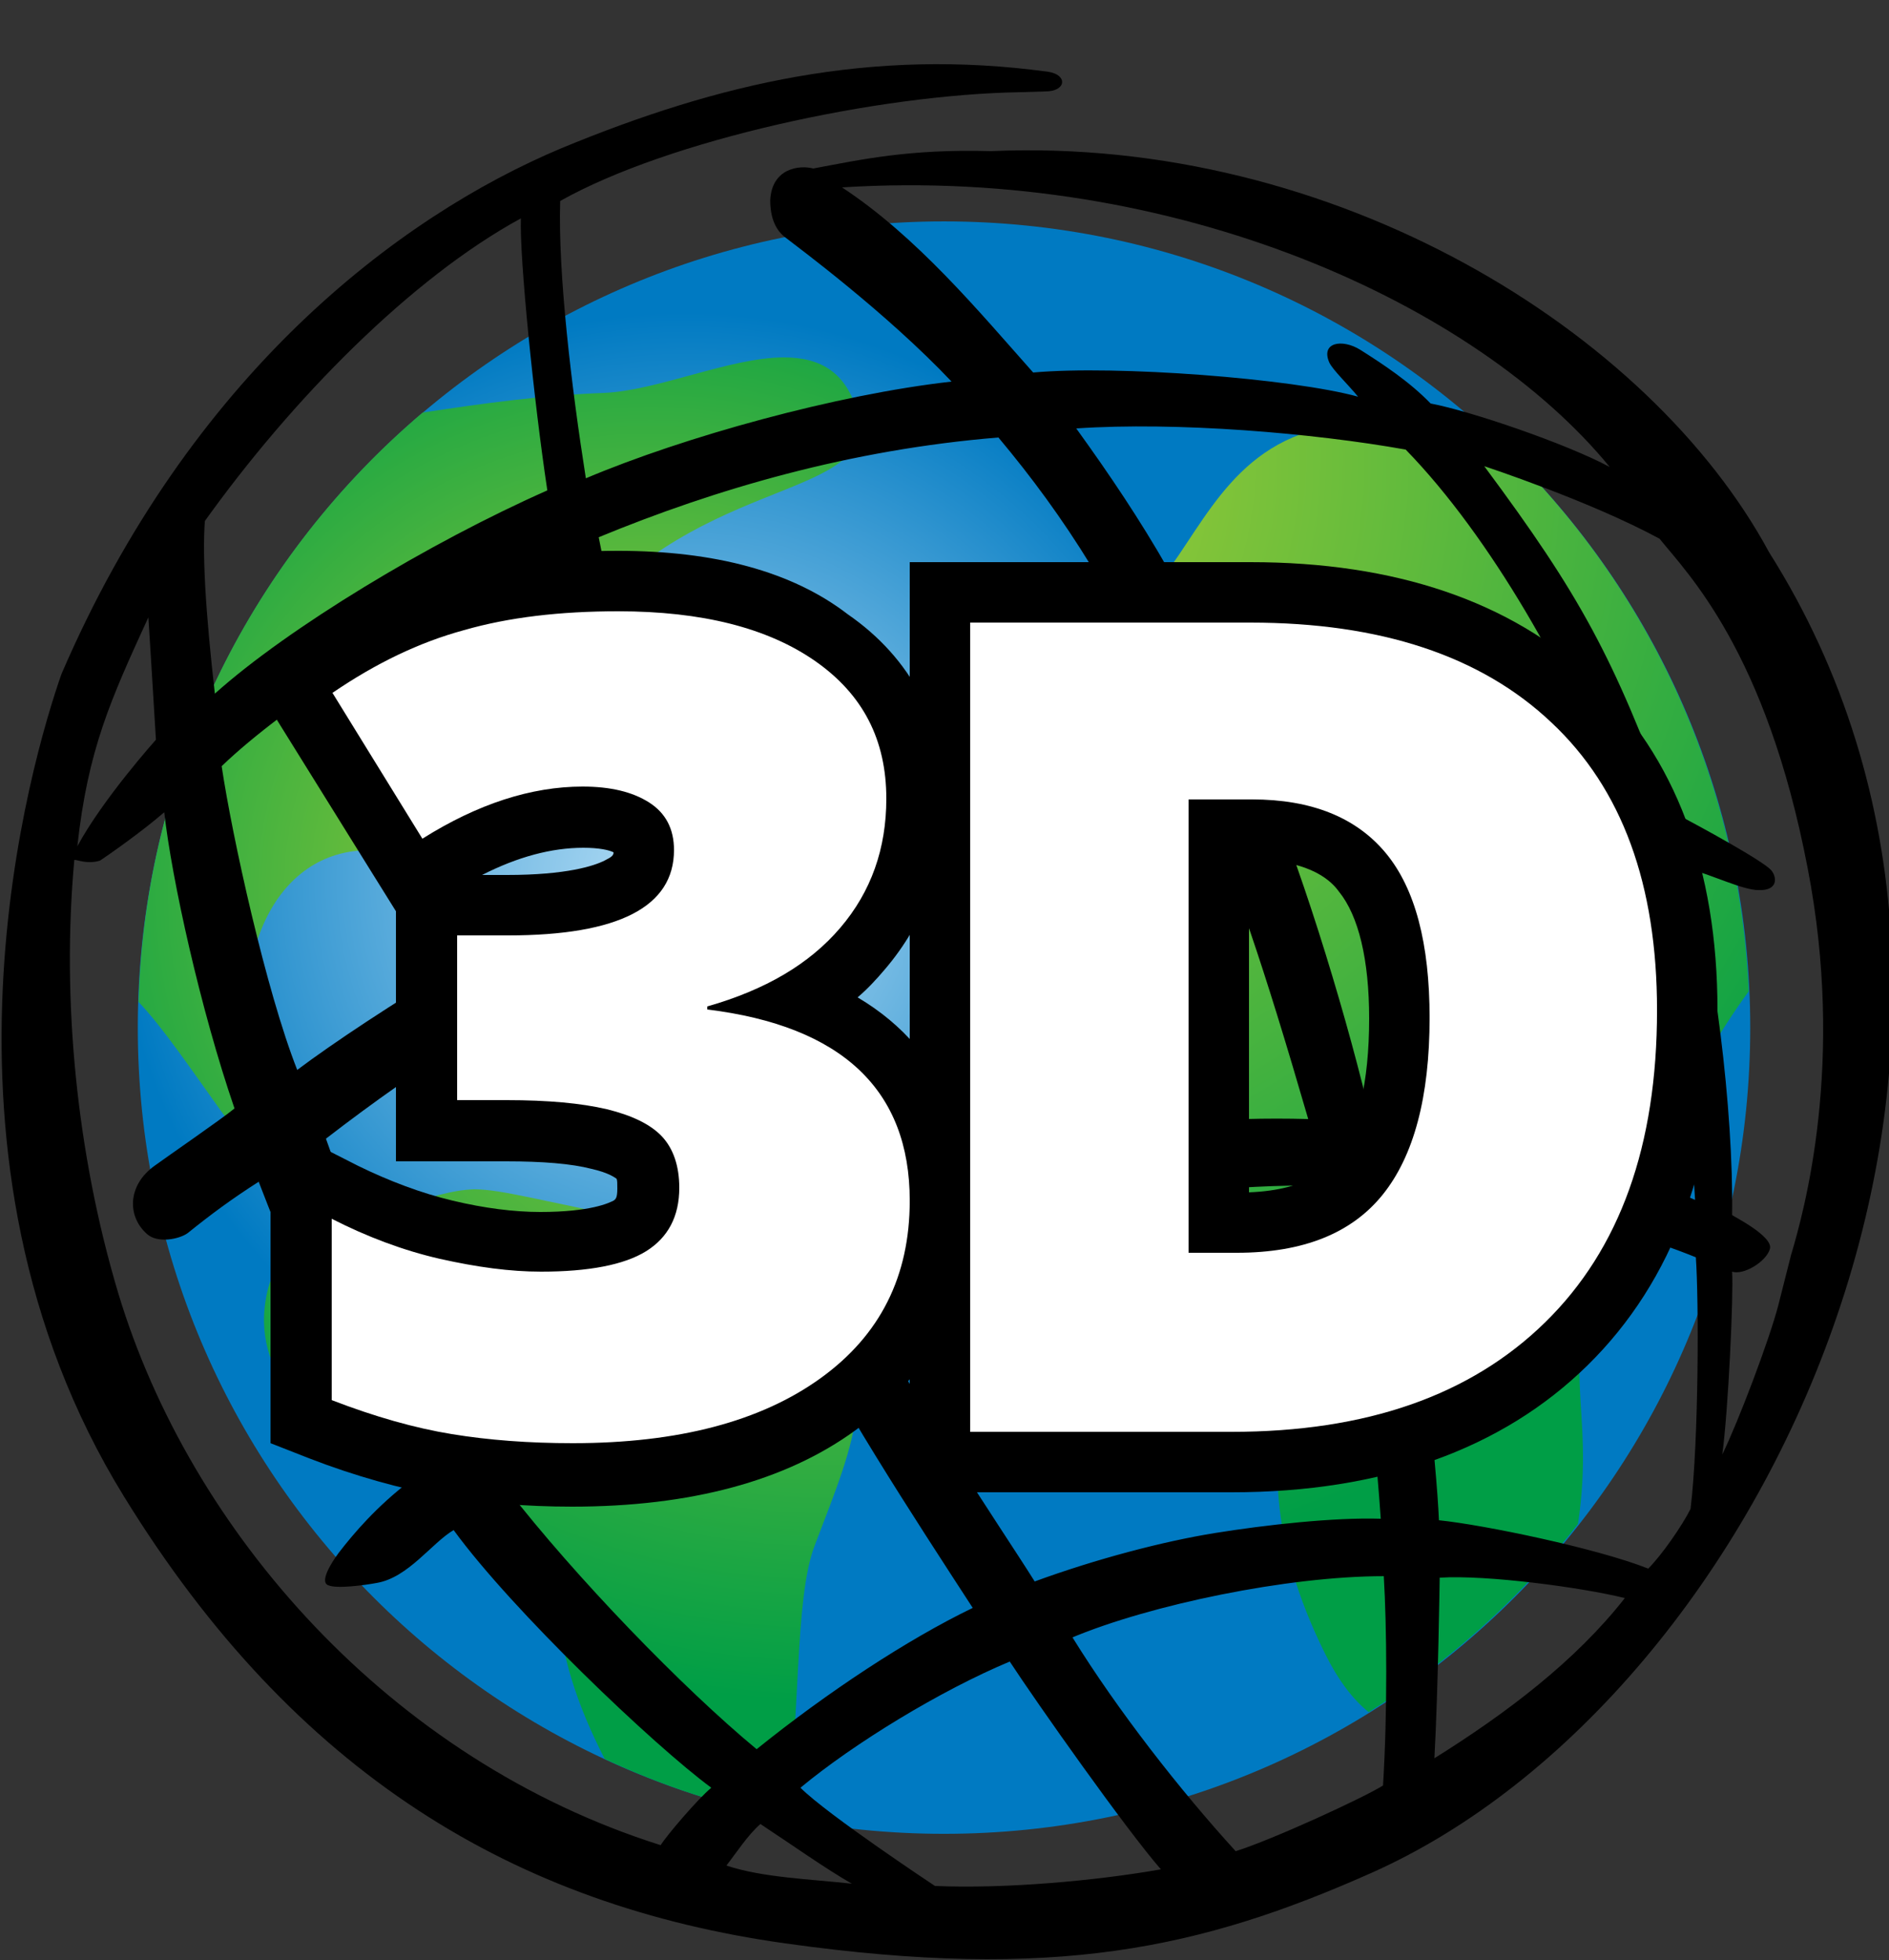 <?xml version="1.0" encoding="utf-8"?>
<!-- Generator: Adobe Illustrator 22.1.0, SVG Export Plug-In . SVG Version: 6.00 Build 0)  -->
<svg version="1.1" id="svg4061" xmlns:svg="http://www.w3.org/2000/svg"
	 xmlns="http://www.w3.org/2000/svg" xmlns:xlink="http://www.w3.org/1999/xlink" x="0px" y="0px" viewBox="0 0 250 259.4"
	 style="enable-background:new 0 0 250 259.4;" xml:space="preserve">
<rect x="0" y="0" width="250" height="259.4" fill="#333333" stroke="none"/>
<style type="text/css">
	.st0{fill:url(#path300_1_);}
	.st1{fill:url(#path328_1_);}
	.st2{fill:url(#path356_1_);}
	.st3{fill:url(#path384_1_);}
	.st4{fill:#FFFFFF;}
</style>
<g id="layer1" transform="translate(-145.764,-328.399)">
	
		<radialGradient id="path300_1_" cx="-443.91" cy="944.774" r="1" gradientTransform="matrix(75.696 0 0 -75.696 33838.762 71960.125)" gradientUnits="userSpaceOnUse">
		<stop  offset="0" style="stop-color:#B9E0F7"/>
		<stop  offset="1" style="stop-color:#007AC2"/>
	</radialGradient>
	<path id="path300" class="st0" d="M164,464.4c0,59,47.8,106.7,106.7,106.7l0,0c59,0,106.7-47.8,106.7-106.7l0,0
		c0-58.9-47.8-106.7-106.7-106.7l0,0C211.8,357.7,164,405.5,164,464.4"/>
	
		<radialGradient id="path328_1_" cx="-446.092" cy="947.478" r="1" gradientTransform="matrix(92.866 0 0 -92.866 41659.137 88434.305)" gradientUnits="userSpaceOnUse">
		<stop  offset="0" style="stop-color:#B2D234"/>
		<stop  offset="0.961" style="stop-color:#009E46"/>
		<stop  offset="1" style="stop-color:#009E46"/>
	</radialGradient>
	<path id="path328" class="st1" d="M225.7,380.4c-8.2,0.3-16.1,1.4-24,2.6l0,0c-22.3,18.9-36.7,46.8-37.6,78l0,0
		c6.3,6.6,14.6,21.6,24.2,30.3l0,0c1.3-0.6,2.6-1,4.1-1.5l0,0c-4.7-5.5-11.3-12.7-12.3-16l0,0c-4.8-16.3,0.8-31.6,12.9-32.8l0,0
		c10.9-1.1,20.2-17.3,27.8-27.9l0,0c15.8-21.8,40-18.2,38.7-29.1l0,0c-1.4-6.4-5.2-8.3-10-8.3l0,0
		C242.4,375.7,232.8,380.1,225.7,380.4"/>
	
		<radialGradient id="path356_1_" cx="-448.142" cy="950.02" r="1" gradientTransform="matrix(118.032 0 0 -118.032 53150.906 112572.305)" gradientUnits="userSpaceOnUse">
		<stop  offset="0" style="stop-color:#B2D234"/>
		<stop  offset="0.961" style="stop-color:#009E46"/>
		<stop  offset="1" style="stop-color:#009E46"/>
	</radialGradient>
	<path id="path356" class="st2" d="M196.9,488.5c-1.6,0.4-3.1,0.9-4.6,1.3l0,0c-1.3,0.4-2.3,0.9-4.1,1.5l0,0
		c-3.9,1.7-6.8,4.4-7.4,10.1l0,0c-1.2,10.4,8.7,18.5,17,20.9l0,0c10.5,3,11.4-0.5,17,7l0,0c3.9,5.2,4.6,14.9,6.6,21.3l0,0
		c1.1,3.6,2.6,7.1,4.4,10.6l0,0c7.5,3.5,15.5,6.2,23.9,7.8l0,0c2.1-12.3,1.1-28.9,3.9-36.1l0,0c5.6-14.7,8.8-21.2,1.2-36.3l0,0
		c-16.8-4.7-21.9-6.2-38.8-9.7l0,0c-3.4-0.7-5.6-1.1-7.5-1.1l0,0C205.5,485.9,203,486.8,196.9,488.5"/>
	
		<radialGradient id="path384_1_" cx="-449.984" cy="952.303" r="1" gradientTransform="matrix(156.016 0 0 -156.016 70469.109 148963.656)" gradientUnits="userSpaceOnUse">
		<stop  offset="0" style="stop-color:#B2D234"/>
		<stop  offset="0.961" style="stop-color:#009E46"/>
		<stop  offset="1" style="stop-color:#009E46"/>
	</radialGradient>
	<path id="path384" class="st3" d="M300.7,403.4c-4.9,7.1-22.3,9-27.9,16.9l0,0c-4.3,6.2,0.1,18.4-3.6,25.4l0,0
		c-1.7,3.2-0.9,12.6,1.2,15.7l0,0c6.7,9.7,17.8,4.3,26.1,7.8l0,0c10.2,4.3,11.4,16.1,19.8,24.7l0,0c8.5,8.7-10.8,22,4.9,53.5l0,0
		c1.7,3.4,3.6,5.9,5.7,7.6l0,0c10.6-6.6,20-15,27.7-24.9l0,0c2.4-15.9-3-21,3.7-35.5l0,0c4.1-9,11.2-24.5,18.9-35l0,0
		c-1.3-29.5-14.5-55.8-35-74.4l0,0c-1.9,0.5-4.4,0.6-7.7,0l0,0c-2.9-0.5-5.4-0.8-7.8-0.8l0,0C311.1,384.5,306.4,395.4,300.7,403.4"
		/>
	<path id="path396" d="M258.5,577.7c-3.5-2-8-5.2-12.1-7.9c-1.7,1.5-3.1,3.7-4.5,5.5C246.7,576.9,253.1,577.1,258.5,577.7
		 M239.9,565c-7.6-5.6-26.3-23.4-34.1-34.1c-2.9,1.7-6,6.3-10.2,7c-1.6,0.3-5.3,0.8-6.4,0.3c-1.1-0.4,0.2-2.7,1.4-4.3
		c2-2.6,5-6.1,9.3-9.4c-9.2-13.5-13.6-23.4-19.9-39.7c-3.6,2.3-6.3,4.3-9.4,6.8c-1.1,0.8-4,1.4-5.4,0.1c-2.6-2.3-2.6-6.4,1-9
		c1.5-1.1,8.9-6.2,10.6-7.6c-4.5-13.1-8.3-30.3-9.3-39.2c-3,2.6-7.3,5.6-8.5,6.4c-1.7,0.5-2.9-0.1-3.4-0.1
		c-1.7,18.5,0.3,38.9,5.8,57.3c9.5,31.6,36,61.8,71.8,73.1C234,571.3,238.1,566.5,239.9,565 M166.4,426.3c-0.4-6.8-1-16.2-1-16.2
		c-5,10.9-8,17.5-9.4,30.3C159.4,434.1,166.4,426.3,166.4,426.3 M220.1,348c20.8-8.6,41-13.3,64.4-10.1c2.6,0.4,2.4,2.6-0.4,2.6
		l-3.3,0.1c-18.8,0.3-46.5,6.3-60.9,14.4c-0.3,9.6,1.5,24.7,3.4,36.7c13-5.5,33.2-11.1,48.4-12.8c-8.7-9.2-20.5-17.9-21.9-19
		c-1.4-1-2.1-2.7-2.1-5c0.2-4.2,3.8-4.7,5.7-4.2c6.4-1.2,12.7-2.6,23.5-2.3c45.5-2,87.2,23.8,103,53.1c40.2,63.6,0,151.4-52.7,174.8
		c-22.5,10-41.9,14.3-77.5,9.3c-35.7-5-64.9-22.4-87.5-59.1c-27.9-45.2-12.2-97.8-8.3-108.9C170.9,378.1,198.4,357.1,220.1,348
		 M173,396.1c-0.6,4.8,0,13.6,1.2,24.1c9.7-8.7,28.4-20,44-26.9c-1.8-11.9-3.7-30.9-3.5-36c-14.5,7.9-30.3,23.9-42,40.3
		 M175.1,429.8c1.4,9.4,5.9,29.8,10,40.2c9.7-7.3,31.6-20.8,44.1-26.3c-4.3-15.8-7.3-25.8-9.7-41.8
		C201.9,409.6,183.4,421.8,175.1,429.8 M188.9,479.1c5.8,16.4,11.3,28.9,18.6,39.3c8.5-7.4,25.9-19.1,39.2-25.4
		c-4.4-9.4-10.7-27.1-15.1-40.3C214.4,461.1,201.6,469.3,188.9,479.1 M212.9,525.5c9,11.6,23.2,26.3,33,34.4
		c9.3-7.5,19.9-14.5,28.6-18.7c-7.6-11.7-18.8-28.8-23.5-39.3C234.3,509.3,224.8,515.6,212.9,525.5 M251.7,565
		c3.6,3.6,17.8,13,17.8,13c9.4,0.4,21.4-0.7,29.9-2.2c-4.7-5.4-16.4-22-20-27.5C270.3,552.1,258.8,559.1,251.7,565 M309.3,573.4
		c4.8-1.5,17-7.1,19.5-8.7c0.6-9.8,0.5-21,0.1-27.7c-12.8,0-30.9,3.8-41.2,8.1C293.7,554.8,302,565.4,309.3,573.4 M335.6,561.1
		c9.6-6,18.7-12.9,25.2-21.2c-5.6-1.4-18.3-3.1-24.5-2.7C336.3,537.1,336.1,552.1,335.6,561.1 M363.9,536c1.8-1.8,4.5-5.7,5.6-7.9
		c1.1-9.1,1.1-27.8,0.7-33.3c-11-4.5-28-8-40.4-8.9c4,14.8,6.1,36.6,6.4,43.7C342.1,530.2,357.1,533.3,363.9,536 M380,493.7
		c-0.5,1.7-3.5,3.5-5,3c0.2,3.1-0.5,18.3-1.3,24.2c2.1-4.3,6.2-15.1,7.4-19.7l1.7-6.7c1.7-5.7,7.2-25.4,2.2-51.2
		c-5.5-28.7-15.9-39-19.6-43.6c-9.2-5-23.2-9.6-23.2-9.6c12.7,17.1,17.1,25.2,24.6,45.6c4.4,2.3,12.4,6.7,13.4,7.9
		c0.8,1,0.8,2.7-1.7,2.6c-2.1,0-6.1-2-9.2-2.8c3.3,11.1,5.9,31.9,5.7,45.8C375,489.3,380.5,492,380,493.7 M358.8,390.2
		c-17.6-21.5-57.3-39.8-101.6-37c9.9,6.5,18.1,16.4,25.3,24.5c11-1,34.3,0.8,43,3.2c-1.5-1.8-3.3-3.5-3.8-4.5
		c-1.2-2.7,1.7-3.2,4.1-1.7c3,1.9,6.5,4.2,9.3,7.1C340.4,382.8,353,387.1,358.8,390.2 M370.1,487.2c-0.8-13.9-2.9-32.4-8-45.3
		c-13.6-5.5-32.2-8.9-48.6-9c5,11.8,10.9,31.4,13.8,44.1C339.1,478.3,357.5,481.6,370.1,487.2 M331.8,387.9
		c-12.3-2.2-30.3-3.7-43.6-2.8c9.1,12.6,15.7,23.5,22,39.1c16.8,0.4,39.7,5.4,49.1,9.1C353.7,418.4,343.1,399.5,331.8,387.9
		 M254.6,489.3c20.1-9.2,42.1-13.4,64.3-12.8c-6.1-21-9.5-30.7-14.7-43.5c-24.7,1.1-45.7,7.1-64.9,16.2
		C239.4,449.2,246.4,471.9,254.6,489.3 M321.2,485.3c-25.1-0.3-47.1,5.7-62.1,13.1c6.4,13.7,18.9,31.8,23.6,39.3
		c8.2-3,17-5.3,23.8-6.4c6.8-1.1,15.9-2.1,22-1.9C327.4,513.4,325.6,502.6,321.2,485.3 M236.5,440.6c18.2-7.7,37.9-13.9,64.4-16.1
		c-6.8-16.2-14.2-27.7-23-38.2c-19.6,1.6-37.4,6.8-52.9,13.2C227.3,411.5,231.6,426.1,236.5,440.6"/>
</g>
<g>
	<g>
		<g>
			<path class="st4" d="M124.4,193.5V78.4h41.1c18.2,0,32.5,4.8,42.5,14.3c10.1,9.5,15.3,23.3,15.3,41c0,18.9-5.4,33.8-16,44.2
				s-25.5,15.6-44.3,15.6L124.4,193.5L124.4,193.5z M163.8,161.8c7.6,0,12.9-2,16.2-6.2c3.5-4.3,5.3-11.4,5.3-20.9
				c0-8.8-1.7-15.3-4.9-19.3c-3.1-3.8-7.9-5.6-14.6-5.6h-4.4v52L163.8,161.8L163.8,161.8z"/>
			<path d="M165.5,82.4c17.2,0,30.5,4.4,39.8,13.2c9.4,8.8,14,21.5,14,38.1c0,17.9-4.9,31.6-14.8,41.3s-23.7,14.5-41.5,14.5h-34.6
				V82.4H165.5 M157.3,165.8h6.4c8.8,0,15.2-2.6,19.3-7.7c4.1-5.1,6.2-12.9,6.2-23.4c0-9.8-1.9-17.1-5.8-21.8
				c-3.9-4.7-9.8-7.1-17.7-7.1h-8.4V165.8 M165.5,74.4h-37.1h-8v8v107.1v8h8H163c19.9,0,35.8-5.7,47.1-16.8
				c11.4-11.2,17.2-27,17.2-47c0-18.8-5.6-33.6-16.5-43.9C199.9,79.6,184.7,74.4,165.5,74.4L165.5,74.4z M165.3,113.8h0.4
				c8.1,0,10.7,3.1,11.5,4.2c2.6,3.2,4,9,4,16.8c0,8.5-1.5,14.8-4.4,18.4c-0.9,1.1-3.4,4.3-11.5,4.6V113.8L165.3,113.8z"/>
		</g>
		<g>
			<path class="st4" d="M75.8,195c-6,0-11.6-0.4-16.7-1.3c-5.1-0.9-10.8-2.5-16.7-4.8l-2.6-1v-33.3l5.8,3c4.4,2.2,8.9,3.9,13.4,5
				s8.7,1.6,12.5,1.6c6.9,0,10.2-1.1,11.8-2.1c1.1-0.7,2.5-1.9,2.5-5c0-1.9-0.4-3.2-1.2-4c-0.7-0.7-2.1-1.7-5.4-2.5
				c-3.1-0.7-7.2-1.1-12.3-1.1H56.4v-29.8h10.7c12,0,18-2.4,18-7.3c0-1.8-0.7-2.5-1.4-2.9c-1.5-1-3.7-1.4-6.6-1.4
				c-6,0-12.5,2.1-19.1,6.3l-3.4,2.1l-16.1-26l3.1-2.2c6-4.1,12.3-7.1,18.6-8.9s13.5-2.6,21.5-2.6c11.9,0,21.4,2.5,28.4,7.3
				c7.4,5.2,11.2,12.4,11.2,21.4c0,7.6-2.4,14.2-7,19.7c-2.3,2.7-5.1,5-8.4,7c15.1,5.6,18.6,17,18.6,26.6c0,11.3-4.5,20.3-13.5,26.8
				C102.4,191.8,90.6,195,75.8,195z"/>
			<path d="M81.8,80.9c11.1,0,19.8,2.2,26.1,6.6s9.4,10.4,9.4,18.2c0,6.6-2,12.3-6.1,17.1c-4.1,4.8-9.9,8.2-17.6,10.4v0.4
				c17.9,2.2,26.8,10.7,26.8,25.3c0,10-3.9,17.8-11.8,23.5S89.8,191,75.8,191c-5.8,0-11.1-0.4-16-1.2s-10.2-2.3-15.9-4.5v-24
				c4.7,2.4,9.5,4.2,14.3,5.3c4.9,1.1,9.3,1.7,13.4,1.7c6.3,0,11-0.9,13.9-2.7s4.4-4.6,4.4-8.4c0-2.9-0.8-5.2-2.3-6.8
				s-4-2.8-7.3-3.6c-3.4-0.8-7.8-1.2-13.2-1.2h-6.6v-21.8h6.7c14.7,0,22-3.8,22-11.3c0-2.8-1.1-4.9-3.3-6.3
				c-2.2-1.4-5.1-2.1-8.8-2.1c-6.8,0-13.9,2.3-21.2,6.9L44,91.7c5.7-3.9,11.5-6.7,17.4-8.3C67.3,81.7,74.1,80.9,81.8,80.9
				 M81.8,72.9c-8.4,0-15.9,0.9-22.6,2.8c-6.8,1.9-13.4,5.1-19.8,9.5l-6.3,4.3l4,6.5l12,19.3l3.3,5.3v3.3v21.8v8h8H67
				c4.8,0,8.6,0.3,11.3,1c2.2,0.5,3,1.1,3.3,1.3c0.1,0.2,0.1,0.6,0.1,1.3c0,1.2-0.2,1.4-0.5,1.6c-0.6,0.3-3,1.5-9.7,1.5
				c-3.5,0-7.4-0.5-11.6-1.5s-8.4-2.6-12.5-4.6l-11.6-5.9v13.1v24v5.5l5.1,2c6.2,2.4,12.1,4,17.5,5c5.3,0.9,11.2,1.4,17.3,1.4
				c15.7,0,28.3-3.4,37.5-10.1c9.9-7.2,15.1-17.5,15.1-30c0-7.9-2.3-19.9-14.8-27.3c1.3-1.1,2.5-2.4,3.6-3.7c5.3-6.2,8-13.7,8-22.3
				c0-10.3-4.5-18.9-12.9-24.7C104.8,75.6,94.5,72.9,81.8,72.9L81.8,72.9z M63.8,115.8c4.7-2.4,9.2-3.6,13.4-3.6
				c2.1,0,3.4,0.3,4,0.6c0,0.4-0.2,0.6-1.2,1.1c-1.4,0.7-5,1.9-12.9,1.9H63.8L63.8,115.8z"/>
		</g>
	</g>
</g>
</svg>
